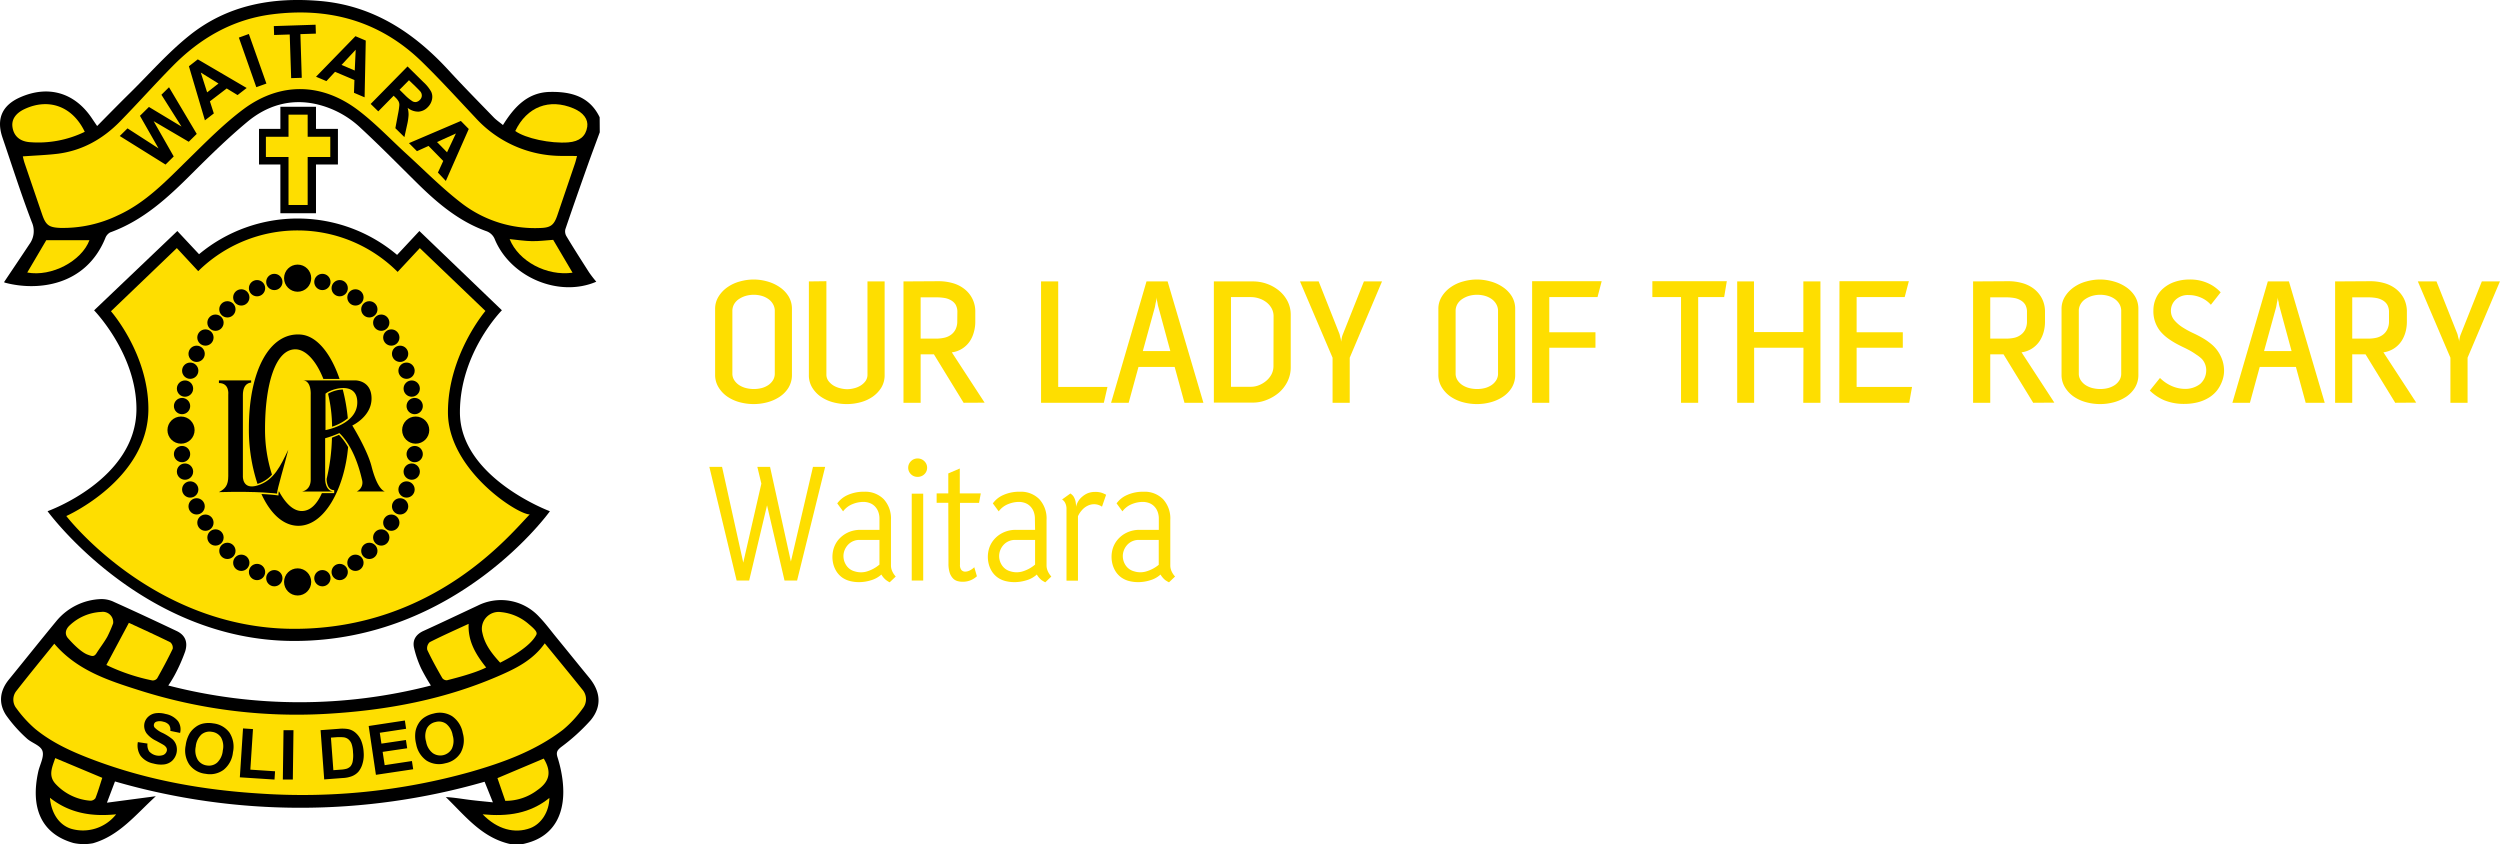 <svg xmlns="http://www.w3.org/2000/svg" viewBox="0 0 690.77 233.29"><defs><style>.cls-1{fill:#fede00;}</style></defs><title>Asset 13</title><g id="Layer_2" data-name="Layer 2"><g id="Layer_1-2" data-name="Layer 1"><path class="cls-1" d="M218.82,103.53a6.79,6.79,0,0,1-.94,3.57,8.15,8.15,0,0,1-2.48,2.55,11.55,11.55,0,0,1-3.41,1.51,14.61,14.61,0,0,1-3.74.49,15,15,0,0,1-3.78-.49,11.21,11.21,0,0,1-3.41-1.51,8.46,8.46,0,0,1-2.47-2.55,6.54,6.54,0,0,1-1-3.57V85.41a6.39,6.39,0,0,1,1-3.54,8.69,8.69,0,0,1,2.47-2.55,10.84,10.84,0,0,1,3.41-1.56,14.19,14.19,0,0,1,3.78-.53,13.84,13.84,0,0,1,3.74.53,11.16,11.16,0,0,1,3.41,1.56,8.37,8.37,0,0,1,2.48,2.55,6.64,6.64,0,0,1,.94,3.54Zm-4.74-17.6a3.67,3.67,0,0,0-.48-1.87,4.25,4.25,0,0,0-1.26-1.41,6.05,6.05,0,0,0-1.84-.89,8,8,0,0,0-2.2-.31,8.17,8.17,0,0,0-2.26.31,6.85,6.85,0,0,0-1.89.89,4.22,4.22,0,0,0-1.32,1.41,3.76,3.76,0,0,0-.47,1.87v17.29a3.28,3.28,0,0,0,.53,1.84,4.64,4.64,0,0,0,1.36,1.36,6.43,6.43,0,0,0,1.89.81,9.12,9.12,0,0,0,2.16.26,8.87,8.87,0,0,0,2.13-.26,6.07,6.07,0,0,0,1.83-.81,4.5,4.5,0,0,0,1.32-1.36,3.43,3.43,0,0,0,.5-1.84Z"/><path class="cls-1" d="M244.43,103.58a6.58,6.58,0,0,1-.93,3.54,8.49,8.49,0,0,1-2.43,2.53,10.77,10.77,0,0,1-3.35,1.51,14.59,14.59,0,0,1-7.5,0,10.93,10.93,0,0,1-3.36-1.51,8.34,8.34,0,0,1-2.42-2.53,6.5,6.5,0,0,1-.94-3.54V77.76l4.84-.06v25.78a2.91,2.91,0,0,0,.6,1.82,4.94,4.94,0,0,0,1.45,1.28,6.49,6.49,0,0,0,1.87.72,8,8,0,0,0,1.84.24,7.71,7.71,0,0,0,1.81-.24,6.12,6.12,0,0,0,1.81-.72,4.81,4.81,0,0,0,1.4-1.25,3,3,0,0,0,.57-1.85V77.76h4.74Z"/><path class="cls-1" d="M266.25,111.29l-8.2-13.38h-3.67v13.38h-4.74V77.76l9.79-.06a14.1,14.1,0,0,1,3.7.5,9.28,9.28,0,0,1,3.22,1.56,7.79,7.79,0,0,1,3.13,6.48V89a10.23,10.23,0,0,1-.37,2.68A8.58,8.58,0,0,1,268,94.24a7.15,7.15,0,0,1-2,2,6.92,6.92,0,0,1-3,1.12l9.06,13.9Zm-1.72-25a4.12,4.12,0,0,0-.46-2.07A3.52,3.52,0,0,0,262.82,83a5.26,5.26,0,0,0-1.81-.66,12.74,12.74,0,0,0-2.18-.18h-4.45v11.4h4.5A9.84,9.84,0,0,0,261,93.3a4.74,4.74,0,0,0,1.79-.82,4.09,4.09,0,0,0,1.25-1.5,5,5,0,0,0,.46-2.28Z"/><path class="cls-1" d="M305,111.29H287.65V77.76h4.74v29.15H306Z"/><path class="cls-1" d="M327.28,111.29l-2.71-9.9h-10l-2.71,9.9H307l9.79-33.53h5.83l9.89,33.53ZM320.09,84.9a6.23,6.23,0,0,1-.23-1c-.06-.33-.12-.63-.19-.91a4.36,4.36,0,0,1-.1-.94c0,.31-.07.62-.1.94s-.13.58-.19.91-.11.66-.18,1L315.77,97h7.6Z"/><path class="cls-1" d="M356.64,101.45a8.78,8.78,0,0,1-.88,3.93,9.89,9.89,0,0,1-2.37,3.1,11.75,11.75,0,0,1-3.36,2,10,10,0,0,1-3.8.76H335.4V77.76h10.83a11.26,11.26,0,0,1,3.85.67,11.1,11.1,0,0,1,3.33,1.88,9.25,9.25,0,0,1,2.35,2.91,8.21,8.21,0,0,1,.88,3.8Zm-4.74-14a4.53,4.53,0,0,0-.6-2.36,5.45,5.45,0,0,0-1.5-1.66,6.6,6.6,0,0,0-2-1,7.07,7.07,0,0,0-2.1-.34h-5.57v24.78h5.57a5.92,5.92,0,0,0,2.1-.41,7.3,7.3,0,0,0,2-1.17,6.13,6.13,0,0,0,1.5-1.81,5,5,0,0,0,.57-2.41Z"/><path class="cls-1" d="M372.94,98.84v12.45H368.2V98.84l-9-21.08h5.16l5.75,14.52c.07.25.13.49.18.73a6.08,6.08,0,0,0,.19.68c0,.24.07.5.1.78a3.25,3.25,0,0,1,.11-.78,5.34,5.34,0,0,1,.37-1.36l5.8-14.57h5Z"/><path class="cls-1" d="M418.66,103.53a6.79,6.79,0,0,1-.94,3.57,8.15,8.15,0,0,1-2.48,2.55,11.55,11.55,0,0,1-3.41,1.51,14.61,14.61,0,0,1-3.74.49,15,15,0,0,1-3.78-.49,11.21,11.21,0,0,1-3.41-1.51,8.46,8.46,0,0,1-2.47-2.55,6.54,6.54,0,0,1-1-3.57V85.41a6.39,6.39,0,0,1,1-3.54,8.69,8.69,0,0,1,2.47-2.55,10.84,10.84,0,0,1,3.41-1.56,14.19,14.19,0,0,1,3.78-.53,13.84,13.84,0,0,1,3.74.53,11.16,11.16,0,0,1,3.41,1.56,8.37,8.37,0,0,1,2.48,2.55,6.64,6.64,0,0,1,.94,3.54Zm-4.74-17.6a3.67,3.67,0,0,0-.48-1.87,4.25,4.25,0,0,0-1.26-1.41,6.05,6.05,0,0,0-1.84-.89,8,8,0,0,0-2.2-.31,8.17,8.17,0,0,0-2.26.31,6.85,6.85,0,0,0-1.89.89,4.22,4.22,0,0,0-1.32,1.41,3.76,3.76,0,0,0-.47,1.87v17.29a3.28,3.28,0,0,0,.53,1.84,4.64,4.64,0,0,0,1.36,1.36,6.43,6.43,0,0,0,1.89.81,9.12,9.12,0,0,0,2.16.26,8.87,8.87,0,0,0,2.13-.26,6.07,6.07,0,0,0,1.83-.81,4.5,4.5,0,0,0,1.32-1.36,3.43,3.43,0,0,0,.5-1.84Z"/><path class="cls-1" d="M441.41,82.08H428.08v9.73h12.76v4.27H428.08v15.21h-4.74V77.7h19.22Z"/><path class="cls-1" d="M476.4,82.08h-7.18v29.21h-4.74V82.08h-7.92V77.7h20.57Z"/><path class="cls-1" d="M503,111.29h-4.74l.05-15.21H484.68v15.21H480V77.76h4.64v14h13.64v-14H503Z"/><path class="cls-1" d="M527.53,111.29H508.21l.05-33.59h19.17l-1.15,4.38H513v9.73h12.76v4.27H513v10.83h15.31Z"/><path class="cls-1" d="M561.79,111.29l-8.2-13.38h-3.67v13.38h-4.74V77.76L555,77.7a14.1,14.1,0,0,1,3.7.5,9.42,9.42,0,0,1,3.23,1.56,8.17,8.17,0,0,1,2.26,2.68,8,8,0,0,1,.86,3.8V89a10.64,10.64,0,0,1-.36,2.68,9.12,9.12,0,0,1-1.12,2.55,7.32,7.32,0,0,1-2,2,6.92,6.92,0,0,1-3,1.12l9.06,13.9Zm-1.72-25a4.12,4.12,0,0,0-.46-2.07A3.52,3.52,0,0,0,558.36,83a5.19,5.19,0,0,0-1.81-.66,12.71,12.71,0,0,0-2.17-.18h-4.46v11.4h4.51a9.91,9.91,0,0,0,2.15-.23,4.69,4.69,0,0,0,1.78-.82,4.09,4.09,0,0,0,1.25-1.5,5,5,0,0,0,.46-2.28Z"/><path class="cls-1" d="M590.85,103.53a6.79,6.79,0,0,1-.94,3.57,8.23,8.23,0,0,1-2.47,2.55,11.78,11.78,0,0,1-3.41,1.51,14.63,14.63,0,0,1-3.75.49,15,15,0,0,1-3.78-.49,11.21,11.21,0,0,1-3.41-1.51,8.46,8.46,0,0,1-2.47-2.55,6.54,6.54,0,0,1-1-3.57V85.41a6.39,6.39,0,0,1,1-3.54,8.69,8.69,0,0,1,2.47-2.55,10.84,10.84,0,0,1,3.41-1.56,14.19,14.19,0,0,1,3.78-.53,13.86,13.86,0,0,1,3.75.53,11.38,11.38,0,0,1,3.41,1.56,8.45,8.45,0,0,1,2.47,2.55,6.64,6.64,0,0,1,.94,3.54Zm-4.74-17.6a3.76,3.76,0,0,0-.47-1.87,4.39,4.39,0,0,0-1.27-1.41,6,6,0,0,0-1.83-.89,8.08,8.08,0,0,0-2.21-.31,8.17,8.17,0,0,0-2.26.31,6.85,6.85,0,0,0-1.89.89,4.1,4.1,0,0,0-1.31,1.41,3.67,3.67,0,0,0-.48,1.87v17.29a3.28,3.28,0,0,0,.53,1.84,4.64,4.64,0,0,0,1.36,1.36,6.43,6.43,0,0,0,1.89.81,9.19,9.19,0,0,0,2.16.26,8.87,8.87,0,0,0,2.13-.26,6.24,6.24,0,0,0,1.84-.81,4.47,4.47,0,0,0,1.31-1.36,3.43,3.43,0,0,0,.5-1.84Z"/><path class="cls-1" d="M614.07,105.09a9.46,9.46,0,0,1-1.59,2.92,8.68,8.68,0,0,1-2.39,2,10.91,10.91,0,0,1-3.05,1.2,15.06,15.06,0,0,1-3.44.39,14.33,14.33,0,0,1-5.59-1,13.19,13.19,0,0,1-4-2.68l2.81-3.49a10.57,10.57,0,0,0,3.46,2.32,9.26,9.26,0,0,0,3.26.7,6.73,6.73,0,0,0,4.37-1.35,4.94,4.94,0,0,0,1.67-3.39,4.61,4.61,0,0,0-1.2-3.54A9.69,9.69,0,0,0,606.88,98a19,19,0,0,0-1.71-1.09c-.6-.33-1.19-.63-1.78-.91s-1.14-.56-1.66-.83a22.3,22.3,0,0,1-2.66-1.64,12,12,0,0,1-2.16-2A8.73,8.73,0,0,1,595,85.83a8.18,8.18,0,0,1,.73-3.47,7.77,7.77,0,0,1,2.06-2.73,9.48,9.48,0,0,1,3.17-1.77,12.76,12.76,0,0,1,4.14-.63,11.8,11.8,0,0,1,5.36,1.2,10.06,10.06,0,0,1,1.83,1.15,11.15,11.15,0,0,1,1.3,1.19l-2.71,3.44a7.77,7.77,0,0,0-2.79-2,8.33,8.33,0,0,0-3.3-.68,4.9,4.9,0,0,0-3.67,1.31,4.17,4.17,0,0,0-1.28,3,4,4,0,0,0,.94,2.63,10.15,10.15,0,0,0,2.32,2A24.45,24.45,0,0,0,606,92.05c1,.47,1.89.93,2.65,1.38a16.11,16.11,0,0,1,2.76,2,9.64,9.64,0,0,1,2.08,2.76,9.07,9.07,0,0,1,1,3.46A8.08,8.08,0,0,1,614.07,105.09Z"/><path class="cls-1" d="M637.08,111.29l-2.7-9.9h-10l-2.71,9.9h-4.84l9.79-33.53h5.83l9.89,33.53ZM629.9,84.9a6.25,6.25,0,0,1-.24-1c0-.33-.11-.63-.18-.91a4.36,4.36,0,0,1-.1-.94c0,.31-.07.62-.11.94s-.13.58-.18.91-.11.66-.18,1L625.58,97h7.6Z"/><path class="cls-1" d="M661.82,111.29l-8.2-13.38h-3.68v13.38h-4.73V77.76L655,77.7a14,14,0,0,1,3.69.5,9.33,9.33,0,0,1,3.23,1.56,8.2,8.2,0,0,1,2.27,2.68,8,8,0,0,1,.85,3.8V89a10.64,10.64,0,0,1-.36,2.68,8.84,8.84,0,0,1-1.12,2.55,7.15,7.15,0,0,1-2,2,7,7,0,0,1-3,1.12l9.06,13.9Zm-1.72-25a4.12,4.12,0,0,0-.47-2.07A3.49,3.49,0,0,0,658.39,83a5.26,5.26,0,0,0-1.81-.66,12.83,12.83,0,0,0-2.18-.18h-4.46v11.4h4.51a9.84,9.84,0,0,0,2.15-.23,4.81,4.81,0,0,0,1.79-.82,4.07,4.07,0,0,0,1.24-1.5,5,5,0,0,0,.47-2.28Z"/><path class="cls-1" d="M681.81,98.84v12.45h-4.74V98.84l-9-21.08h5.15L679,92.28c.07.25.13.49.18.73s.12.47.19.68.07.5.1.78a3.25,3.25,0,0,1,.11-.78,5.34,5.34,0,0,1,.37-1.36l5.8-14.57h5Z"/><path class="cls-1" d="M220.24,160.41h-3.47l-4.83-20.79L207,160.41h-3.46L196,129h3.51l5.86,26.45,5-21.82L209.26,129h3.51l5.76,26.16,6.1-26.16H228Z"/><path class="cls-1" d="M245.82,160.9a7.66,7.66,0,0,1-1-.63,5.4,5.4,0,0,1-1.29-1.52,7.35,7.35,0,0,1-2.88,1.59,11.33,11.33,0,0,1-3.23.51,10.33,10.33,0,0,1-2.51-.29,6.53,6.53,0,0,1-2.15-.95,6.06,6.06,0,0,1-1.63-1.71,7.18,7.18,0,0,1-1-2.61,8.12,8.12,0,0,1,.1-3.3,7.12,7.12,0,0,1,1.41-2.83,7.73,7.73,0,0,1,2.59-2,8.13,8.13,0,0,1,3.56-.76H243l0-3a5.35,5.35,0,0,0-.39-2.16,4.34,4.34,0,0,0-1-1.45,3.85,3.85,0,0,0-1.42-.84,5.11,5.11,0,0,0-1.63-.27,8.16,8.16,0,0,0-3,.61,6.08,6.08,0,0,0-2.61,2l-1.61-2.2a7.08,7.08,0,0,1,2.9-2.32,10.74,10.74,0,0,1,4.57-.9,7.17,7.17,0,0,1,5.37,2.06,7.89,7.89,0,0,1,2,5.74v12.51a3.88,3.88,0,0,0,.37,1.7,5.43,5.43,0,0,0,.95,1.42ZM243,149.19h-5.32a4.27,4.27,0,0,0-3.2,1.17A4.71,4.71,0,0,0,233.1,153a4.55,4.55,0,0,0,.54,2.88,4,4,0,0,0,2.56,2,5.72,5.72,0,0,0,3.54-.05A9.74,9.74,0,0,0,243,156Z"/><path class="cls-1" d="M256.17,129.22a2.44,2.44,0,0,1-.76,1.81,2.58,2.58,0,0,1-1.88.73,2.51,2.51,0,0,1-1.83-.73,2.5,2.5,0,0,1,0-3.59,2.5,2.5,0,0,1,1.83-.76,2.56,2.56,0,0,1,1.88.76A2.45,2.45,0,0,1,256.17,129.22Zm-1.08,31.19h-3.17v-24h3.17Z"/><path class="cls-1" d="M270.52,138.94h-5.27V156a2.15,2.15,0,0,0,.41,1.51,1.37,1.37,0,0,0,1,.44,2.94,2.94,0,0,0,1.32-.34,4.8,4.8,0,0,0,1.22-.88l.73,2.49a5.7,5.7,0,0,1-1.49,1,5.6,5.6,0,0,1-2.56.52,5,5,0,0,1-1.37-.2,2.7,2.7,0,0,1-1.22-.76,4.14,4.14,0,0,1-.88-1.53,8.12,8.12,0,0,1-.34-2.54l-.05-16.79h-3.22v-2.59h3.22v-5.52l3.18-1.36v6.88H271Z"/><path class="cls-1" d="M288.82,160.9a9.08,9.08,0,0,1-1.05-.63,5.75,5.75,0,0,1-1.29-1.52,7.21,7.21,0,0,1-2.88,1.59,11.27,11.27,0,0,1-3.22.51,10.36,10.36,0,0,1-2.52-.29,6.48,6.48,0,0,1-2.14-.95,6.09,6.09,0,0,1-1.64-1.71,7.18,7.18,0,0,1-1-2.61,8,8,0,0,1,.09-3.3,7,7,0,0,1,1.42-2.83,7.53,7.53,0,0,1,2.59-2,8.1,8.1,0,0,1,3.56-.76H286l-.05-3a5.35,5.35,0,0,0-.39-2.16,4.2,4.2,0,0,0-1-1.45,3.89,3.89,0,0,0-1.41-.84,5.17,5.17,0,0,0-1.64-.27,8.11,8.11,0,0,0-2.95.61,6,6,0,0,0-2.61,2l-1.62-2.2a7,7,0,0,1,2.91-2.32,10.69,10.69,0,0,1,4.56-.9,7.14,7.14,0,0,1,5.37,2.06,7.85,7.85,0,0,1,2,5.74v12.51a4,4,0,0,0,.37,1.7,5.43,5.43,0,0,0,.95,1.42ZM286,149.19h-5.32a4.28,4.28,0,0,0-3.2,1.17,4.7,4.7,0,0,0-1.36,2.63,4.54,4.54,0,0,0,.53,2.88,4.06,4.06,0,0,0,2.57,2,5.72,5.72,0,0,0,3.54-.05A9.6,9.6,0,0,0,286,156Z"/><path class="cls-1" d="M304.49,140a3.92,3.92,0,0,0-2.1-.68,4.11,4.11,0,0,0-1.9.44,4.94,4.94,0,0,0-1.56,1.22,6.39,6.39,0,0,0-1.08,1.66v17.81h-3.17V140.74a3.61,3.61,0,0,0-.39-1.83,2.37,2.37,0,0,0-.83-.9l2.3-1.66c.09.06.23.17.41.32a2.48,2.48,0,0,1,.54.65,4.75,4.75,0,0,1,.44,1.1,6.88,6.88,0,0,1,.17,1.64,4.67,4.67,0,0,1,.56-1.47,4.83,4.83,0,0,1,1.1-1.31,5.8,5.8,0,0,1,1.58-1,5.48,5.48,0,0,1,2-.36,5.68,5.68,0,0,1,2,.29,9.19,9.19,0,0,1,1.07.49Z"/><path class="cls-1" d="M323,160.9a9.08,9.08,0,0,1-1.05-.63,5.75,5.75,0,0,1-1.29-1.52,7.21,7.21,0,0,1-2.88,1.59,11.27,11.27,0,0,1-3.22.51,10.36,10.36,0,0,1-2.52-.29,6.48,6.48,0,0,1-2.14-.95,6.09,6.09,0,0,1-1.64-1.71,7.18,7.18,0,0,1-1-2.61,8,8,0,0,1,.09-3.3,7,7,0,0,1,1.42-2.83,7.53,7.53,0,0,1,2.59-2,8.1,8.1,0,0,1,3.56-.76h5.27l0-3a5.35,5.35,0,0,0-.39-2.16,4.2,4.2,0,0,0-1-1.45,3.89,3.89,0,0,0-1.41-.84,5.17,5.17,0,0,0-1.64-.27,8.11,8.11,0,0,0-3,.61,6,6,0,0,0-2.61,2l-1.62-2.2a7,7,0,0,1,2.91-2.32,10.69,10.69,0,0,1,4.56-.9,7.14,7.14,0,0,1,5.37,2.06,7.85,7.85,0,0,1,2,5.74v12.51a4,4,0,0,0,.37,1.7,5.43,5.43,0,0,0,.95,1.42Zm-2.83-11.71h-5.32a4.28,4.28,0,0,0-3.2,1.17,4.7,4.7,0,0,0-1.36,2.63,4.54,4.54,0,0,0,.53,2.88,4.06,4.06,0,0,0,2.57,2,5.72,5.72,0,0,0,3.54-.05,9.6,9.6,0,0,0,3.24-1.76Z"/><path d="M20.3,232.93c-9.12-2.59-11.88-10-9.73-19.71.43-1.94,1.69-4.12,1.16-5.72s-3-2.19-4.39-3.52a38.24,38.24,0,0,1-5.71-6.44c-2.09-3.27-1.69-6.69.83-9.78,4.4-5.4,8.74-10.85,13.18-16.23a16.72,16.72,0,0,1,12.28-6,7.84,7.84,0,0,1,3.59.8c5.78,2.6,11.52,5.28,17.25,8,2.34,1.09,3.24,3,2.4,5.68a47.2,47.2,0,0,1-2.83,6.4,33.38,33.38,0,0,1-1.83,3,144.76,144.76,0,0,0,72.56,0,53,53,0,0,1-2.68-4.69,28.9,28.9,0,0,1-2-5.81c-.44-2.13.62-3.67,2.65-4.59,5-2.28,10-4.66,15-7a14.32,14.32,0,0,1,17,3.17c1.67,1.73,3.11,3.69,4.64,5.56,3.06,3.74,6.09,7.5,9.15,11.23s3.59,7.79.43,11.67a53.47,53.47,0,0,1-8.2,7.46c-1.12.89-1.42,1.47-1,2.84a34.94,34.94,0,0,1,1.38,6.24c1.13,9.06-2.23,15.52-10,17.49a9.38,9.38,0,0,1-5.39,0c-7.3-2-11.74-7.79-16.86-12.74,2.19.11,4.27.47,6.36.74s4.11.45,6.65.71c-.94-2.33-1.63-4.07-2.29-5.69a183.86,183.86,0,0,1-102.13-.08l-2.22,5.87L43.06,220c-5.64,5.16-10.1,10.9-17.38,13A13.39,13.39,0,0,1,20.3,232.93Z"/><path d="M165.72,36.55c-1.13,3.08-2.29,6.15-3.39,9.25-2.07,5.84-4.13,11.68-6.12,17.55a2.6,2.6,0,0,0,.29,1.9c2,3.35,4.13,6.66,6.26,10a32.13,32.13,0,0,0,2,2.59c-10.25,4.41-23.58-1.15-28-11.61a3.9,3.9,0,0,0-2.5-2.4c-7.51-2.72-13.44-7.75-19-13.24C110.09,45.49,105,40.3,99.7,35.4a26.4,26.4,0,0,0-12.65-6.7c-7.07-1.47-13.4.54-18.75,5S58,43,53.06,47.93c-6.67,6.67-13.5,13-22.63,16.29a3,3,0,0,0-1.35,1.62C23.6,79.19,10.12,80.46,1.36,78.1a.47.47,0,0,1-.23-.16c2.33-3.49,4.71-7,7-10.47A6.06,6.06,0,0,0,8.8,61.4C5.84,53.68,3.34,45.8.68,38c-1.75-5.15-.1-8.9,4.86-11.1,7.75-3.43,15-1.35,19.76,5.65.42.62.84,1.25,1.54,2.27C30,31.62,33,28.55,36.09,25.52c5.34-5.27,10.35-11,16.16-15.65C62.78,1.38,75.27-.88,88.52.28,103.13,1.56,114.39,9,124,19.47c4.06,4.42,8.28,8.69,12.45,13,.72.73,1.59,1.31,2.52,2.08,3.06-4.91,6.74-9,12.91-9.15,5.76-.13,11,1.15,13.81,7Z"/><path class="cls-1" d="M35.61,172.09c3.51,1.63,7.51,3.44,11.45,5.38a2,2,0,0,1,.67,1.78c-1.33,2.78-2.79,5.49-4.3,8.18a1.55,1.55,0,0,1-1.36.58,53.8,53.8,0,0,1-12.68-4.27Z"/><path class="cls-1" d="M134.33,184.43c-3.52,1.78-10,3.3-10.8,3.53a1.51,1.51,0,0,1-1.32-.6c-1.47-2.56-2.91-5.14-4.16-7.81a2.28,2.28,0,0,1,.69-2.12c3.42-1.74,6.94-3.3,10.75-5.06C129.26,177.14,131.4,180.76,134.33,184.43Z"/><path class="cls-1" d="M138.2,183.1c-2.51-2.73-4.27-5.14-4.91-8.22a4.63,4.63,0,0,1,5.06-5.76,13.68,13.68,0,0,1,7.81,3.38c1.72,1.45,2.41,2.22,2,2.95C146.45,178.71,140.87,181.76,138.2,183.1Z"/><path class="cls-1" d="M31.27,172.22a34.78,34.78,0,0,1-1.61,3.7c-.87,1.56-2,3-2.95,4.5-.71,1.16-1.3.9-2.51.46C22,180.06,19,176.57,19,176.57c-1.22-1.18-1-2.63.28-3.8A13.58,13.58,0,0,1,28,169.08,2.87,2.87,0,0,1,31.27,172.22Z"/><path class="cls-1" d="M15.26,209.47l13,5.45c-.62,1.9-1.17,3.8-1.89,5.63a1.73,1.73,0,0,1-1.43.69,14.6,14.6,0,0,1-9.59-4.64C13.22,214.28,14.46,211.9,15.26,209.47Z"/><path class="cls-1" d="M137.45,215l12.79-5.4c2.19,3.61,1.71,6.32-1.78,8.73a14.51,14.51,0,0,1-8.84,2.95C138.87,219.12,138.16,217.06,137.45,215Z"/><path class="cls-1" d="M32.09,225a11.66,11.66,0,0,1-12.42,4c-3.22-1-5.49-4.15-5.87-8.57C19.23,224.72,25.36,225.69,32.09,225Z"/><path class="cls-1" d="M133.36,225c7,.68,13.11-.22,18.44-4.52-.06,3.84-2.23,7.17-5.26,8.33C142.2,230.43,137.4,229.17,133.36,225Z"/><path class="cls-1" d="M23.42,36.42A29.45,29.45,0,0,1,8.08,39.27C5.31,39,3.76,37.44,3.44,35.06c-.28-2.05.89-3.77,3.33-4.92C13.47,27,20.06,29.37,23.42,36.42Z"/><path class="cls-1" d="M142.37,36.2c3.21-6.7,9.41-9.09,16.14-6.23,2.71,1.16,4.06,3,3.75,5.07-.39,2.62-2.15,4.06-5.24,4.3C152.14,39.72,145.17,38.23,142.37,36.2Z"/><path class="cls-1" d="M158.2,75.35c-7.15,1-14.91-3.14-17.38-9.28,2.1.2,4.1.52,6.11.56s3.94-.23,5.92-.36C154.57,69.2,156.34,72.19,158.2,75.35Z"/><path class="cls-1" d="M12.79,66.36H24.72C22.55,72.14,14.25,76.55,7.53,75.3Z"/><path d="M127.08,113.92c0-16.51,11.6-28.19,11.6-28.19l-22.8-21.9-6.16,6.6A42.57,42.57,0,0,0,55,70.24L49,63.83l-23,21.92S37.7,97.76,37.7,113c0,19.53-24.56,28.25-24.56,28.25S39.24,177.1,81.3,177.1c45.05,0,70.64-35.84,70.64-35.84S127.08,132,127.08,113.92Z"/><path class="cls-1" d="M123.77,113.92c0-15.85,10.36-28,10.36-28L116,68.55l-6.13,6.58a39.1,39.1,0,0,0-55.1-.21l-5.91-6.37L30.66,86S41,97.76,41,113c0,19.53-22.68,29.58-22.68,29.58s23.93,31.17,63,31.17,60.22-26.78,65.05-31.61C142.93,142.17,123.77,129.76,123.77,113.92Z"/><path d="M60.49,105.11h8.9v.62s-2.28-.1-2.28,3.42v22.38s-.25,4,4.17,2.57,6.19-5.27,8.37-9.83c-.94,3.84-3.11,11-3.11,12.12,0,0-4.87-.72-16.05-.41,1.76-.93,2.58-1.87,2.58-4.45V109.05s.42-3.21-2.58-3.21Z"/><path d="M94.71,107.63a8.76,8.76,0,0,0-4.07,1.16,40.27,40.27,0,0,1,1.12,9.11,13.37,13.37,0,0,0,4.34-2.32A50.34,50.34,0,0,0,94.71,107.63Z"/><path d="M93.67,120.15l-.41.17-1.54.62a54,54,0,0,1-1.47,11.4v.09c0,.12,0,3,2.09,3v.83h-3.4c-1.36,3.07-3.22,4.94-5.56,4.94s-4.49-2.09-6.32-5.48a4.26,4.26,0,0,0-.11.71v.48l-.47-.07s-1.38-.2-4.24-.34c2.33,5.13,5.69,8.46,9.63,8.76,7.83.58,13.38-10.65,14.31-21.72A17,17,0,0,0,93.67,120.15Z"/><path d="M71.15,133.71h0a8.86,8.86,0,0,0,4-2.57,40.79,40.79,0,0,1-1.92-12.56c0-12.19,2.79-22.06,8.38-22.06,2.86,0,5.77,3.18,7.74,8.18h4.47c-2.35-6.88-6.19-11.92-10.77-12.26-8.6-.64-14.28,10.08-14.28,25.83A48,48,0,0,0,71.15,133.71Z"/><path d="M98.57,135.8h7.76c-1.12-.41-2.5-2.35-3.67-6.94s-5.32-11.29-5.32-11.29,5.32-2.45,5.32-7.46-4.4-5-4.4-5H83.66c2.45,0,2.19,4,2.19,4v23.39c0,3.07-2.45,3.32-2.45,3.32h8.94c-2.5,0-2.5-3.37-2.5-3.37V121.09a27.23,27.23,0,0,0,3.93-1.43c4.14,4,5.77,10.78,6.28,13A2.69,2.69,0,0,1,98.57,135.8Zm-8.63-17V108.78c1.53-1.37,8.83-3.62,8.78,2.46S89.94,118.84,89.94,118.84Z"/><circle cx="114.86" cy="118.84" r="3.75"/><circle cx="82.24" cy="160.79" r="3.75"/><circle cx="82.24" cy="76.86" r="3.75"/><circle cx="75.8" cy="77.91" r="2.25"/><circle cx="71.02" cy="79.63" r="2.25"/><circle cx="66.67" cy="82.18" r="2.25"/><circle cx="62.83" cy="85.47" r="2.25"/><circle cx="59.54" cy="89.16" r="2.25"/><circle cx="56.76" cy="93.26" r="2.25"/><circle cx="54.33" cy="97.76" r="2.25"/><circle cx="52.56" cy="102.43" r="2.25"/><circle cx="51.12" cy="107.37" r="2.25"/><circle cx="50.3" cy="112.2" r="2.25"/><circle cx="89.08" cy="77.91" r="2.25"/><circle cx="93.86" cy="79.63" r="2.25"/><circle cx="98.21" cy="82.18" r="2.25"/><circle cx="102.05" cy="85.47" r="2.25"/><circle cx="105.34" cy="89.16" r="2.25"/><circle cx="108.12" cy="93.26" r="2.25"/><circle cx="110.55" cy="97.76" r="2.25"/><circle cx="112.33" cy="102.43" r="2.25"/><circle cx="113.76" cy="107.37" r="2.25"/><circle cx="114.58" cy="112.2" r="2.25"/><circle cx="89.08" cy="159.76" r="2.25"/><circle cx="93.86" cy="158.05" r="2.25"/><circle cx="98.21" cy="155.5" r="2.25"/><circle cx="102.05" cy="152.21" r="2.25"/><circle cx="105.34" cy="148.51" r="2.25"/><circle cx="108.12" cy="144.42" r="2.25"/><circle cx="110.55" cy="139.91" r="2.25"/><circle cx="112.33" cy="135.25" r="2.25"/><circle cx="113.76" cy="130.31" r="2.25"/><circle cx="114.58" cy="125.47" r="2.25"/><circle cx="75.8" cy="159.76" r="2.25"/><circle cx="71.02" cy="158.05" r="2.25"/><circle cx="66.67" cy="155.5" r="2.25"/><circle cx="62.83" cy="152.21" r="2.25"/><circle cx="59.54" cy="148.51" r="2.25"/><circle cx="56.76" cy="144.42" r="2.25"/><circle cx="54.33" cy="139.91" r="2.25"/><circle cx="52.56" cy="135.25" r="2.25"/><circle cx="51.12" cy="130.31" r="2.25"/><circle cx="50.3" cy="125.47" r="2.25"/><circle cx="50.02" cy="118.84" r="3.75"/><polygon points="93.37 35.61 87.31 35.61 87.31 29.5 77.47 29.5 77.47 35.61 71.57 35.61 71.57 45.45 77.47 45.45 77.47 58.92 87.31 58.92 87.31 45.45 93.37 45.45 93.37 35.61"/><polygon class="cls-1" points="91.26 37.79 85.01 37.79 85.01 31.68 79.72 31.68 79.72 37.79 73.47 37.79 73.47 43.38 79.72 43.38 79.72 56.64 85.01 56.64 85.01 43.38 91.26 43.38 91.26 37.79"/><path class="cls-1" d="M58.54,202.21a3.52,3.52,0,0,0-2.89.74,5.22,5.22,0,0,0-1.56,3.33,5.12,5.12,0,0,0,.54,3.64,3.48,3.48,0,0,0,2.51,1.58,3.44,3.44,0,0,0,2.85-.77,5.19,5.19,0,0,0,1.57-3.36,5.1,5.1,0,0,0-.49-3.61A3.48,3.48,0,0,0,58.54,202.21Z"/><path class="cls-1" d="M123.29,200a3.44,3.44,0,0,0-2.92-.51,3.5,3.5,0,0,0-2.41,1.75,5.14,5.14,0,0,0-.22,3.67,5,5,0,0,0,1.83,3.18,3.66,3.66,0,0,0,5.28-1.21,5.17,5.17,0,0,0,.23-3.7A5.1,5.1,0,0,0,123.29,200Z"/><path class="cls-1" d="M97.14,205.53a3.12,3.12,0,0,0-.88-1.26,2.62,2.62,0,0,0-1.32-.55,12.75,12.75,0,0,0-2.27,0l-1.23.09.67,9,2-.15a7.77,7.77,0,0,0,1.65-.25,2.65,2.65,0,0,0,1.07-.65,3,3,0,0,0,.62-1.37,8.84,8.84,0,0,0,.09-2.51A8.17,8.17,0,0,0,97.14,205.53Z"/><path class="cls-1" d="M160.9,190.51c-3.36-4.2-6.79-8.34-10.38-12.75-3,4.26-7.21,6.55-11.57,8.5-15.63,7-32.18,10.06-49.13,11a143.55,143.55,0,0,1-51.41-6.55C29.86,188,21.29,185.22,15,177.86c-3.53,4.38-7.08,8.69-10.5,13.08a3.85,3.85,0,0,0,.09,4.85,32.86,32.86,0,0,0,5.12,5.6c4.87,4,10.56,6.49,16.38,8.67,14.77,5.53,30.11,8.24,45.81,9.21a172,172,0,0,0,58.13-6c9-2.58,17.88-5.8,25.45-11.57a31,31,0,0,0,5.57-6A4.06,4.06,0,0,0,160.9,190.51Zm-111.14,12-2.7-.56a2.32,2.32,0,0,0-.36-1.65,2.75,2.75,0,0,0-1.58-.88,3.19,3.19,0,0,0-1.95,0,1,1,0,0,0-.63.72,1,1,0,0,0,.2.9,7.07,7.07,0,0,0,2.23,1.5,13.88,13.88,0,0,1,2.64,1.68A3.79,3.79,0,0,1,48.73,206a4.28,4.28,0,0,1-1.17,4.21,4,4,0,0,1-2.16,1,7.67,7.67,0,0,1-3-.24,5.94,5.94,0,0,1-3.56-2.13,5.21,5.21,0,0,1-.75-3.79l2.66.4a3.27,3.27,0,0,0,.47,2.17,3.63,3.63,0,0,0,3.86,1,1.68,1.68,0,0,0,1-1.11,1.24,1.24,0,0,0-.08-.87,2.28,2.28,0,0,0-.81-.81c-.29-.19-1-.56-2-1.12a7.48,7.48,0,0,1-2.68-2.07,3.56,3.56,0,0,1-.55-3A3.51,3.51,0,0,1,41,198a3.77,3.77,0,0,1,2-.93,6.86,6.86,0,0,1,2.72.2,5.8,5.8,0,0,1,3.48,2A4,4,0,0,1,49.76,202.53Zm14.61,5.33a7.13,7.13,0,0,1-2.55,4.84,6.34,6.34,0,0,1-5,1.13,6.39,6.39,0,0,1-4.51-2.56,7,7,0,0,1-1-5.32,8.79,8.79,0,0,1,1.14-3.37A6.39,6.39,0,0,1,54,200.92a5.39,5.39,0,0,1,1.92-.95,7.41,7.41,0,0,1,3-.09,6.38,6.38,0,0,1,4.49,2.56A7.18,7.18,0,0,1,64.37,207.86Zm11.48,7.56-9.58-.62.88-13.51,2.75.18-.73,11.21,6.83.45Zm5.06,0-2.76,0,.19-13.64,2.75,0Zm19.33-4.69A6,6,0,0,1,99,213.27a4.76,4.76,0,0,1-1.85,1.23,8,8,0,0,1-2.41.47l-5.16.39-1-13.61,5-.37a10,10,0,0,1,2.61.07,4.44,4.44,0,0,1,2.14,1.1,5.84,5.84,0,0,1,1.47,2.1,10,10,0,0,1,.68,3.19A8.7,8.7,0,0,1,100.24,210.76Zm3.63,3.38-2-13.49,10-1.52.34,2.29-7.27,1.1.45,3,6.77-1,.35,2.28-6.78,1,.56,3.67,7.53-1.14.35,2.27ZM127.28,208a6.33,6.33,0,0,1-4.26,2.9,6.47,6.47,0,0,1-5.13-.72,7.1,7.1,0,0,1-2.9-4.58,8.78,8.78,0,0,1-.18-3.55,6.48,6.48,0,0,1,.82-2.11,5.28,5.28,0,0,1,1.44-1.59,7.52,7.52,0,0,1,2.75-1.19,6.39,6.39,0,0,1,5.12.74,7.19,7.19,0,0,1,2.93,4.66A7.1,7.1,0,0,1,127.28,208Z"/><path class="cls-1" d="M115,28.18a1.89,1.89,0,0,0,1-.57,1.68,1.68,0,0,0,.55-1.12,1.77,1.77,0,0,0-.38-1.18c-.15-.19-.65-.7-1.5-1.54L113,22.17,110.4,24.8l1.54,1.52A11.79,11.79,0,0,0,114,28,1.58,1.58,0,0,0,115,28.18Z"/><polygon class="cls-1" points="98.02 19.49 98.28 13.74 94.37 17.94 98.02 19.49"/><polygon class="cls-1" points="60.37 23.08 55.48 20.05 57.23 25.52 60.37 23.08"/><polygon class="cls-1" points="123.52 42.08 125.97 36.88 120.75 39.25 123.52 42.08"/><path class="cls-1" d="M154.47,43.07A32.18,32.18,0,0,1,131.4,32.56c-4.87-5.17-9.65-10.44-14.73-15.4C105,5.74,90.8,1.89,74.85,4,64.11,5.45,55.21,10.63,47.7,18.27c-4.93,5-9.62,10.27-14.54,15.3-4.71,4.8-10.32,8-17.1,8.9-3.18.39-6.39.49-9.76.74.13.53.27,1.18.48,1.81q2.43,7.14,4.87,14.26c1,2.89,1.84,3.56,4.93,3.69a34.85,34.85,0,0,0,16-3.47C40.29,56,46,49.92,51.91,44.13c5-4.9,10-10,15.6-14.14C77.65,22.61,89,22.9,99,30.48c4.86,3.69,9.09,8.22,13.63,12.34,5,4.58,9.85,9.49,15.27,13.6A33.24,33.24,0,0,0,149.21,63c3-.07,3.89-.85,4.81-3.57,1.61-4.75,3.24-9.51,4.85-14.26.23-.68.38-1.38.57-2.06C157.61,43.07,156,43.12,154.47,43.07ZM52.15,39.17l-9.7-5.69L48,43.23l-2.26,2.24L33.09,37.58l2.14-2.11L43.8,41l-5.13-9,2.48-2.45,9,5.42-5.55-8.79,2.1-2.07L54.36,37Zm13.49-12.9-3-1.83L58,28l1.08,3.34-2.46,1.91L52.2,18.31l2.45-1.91,13.51,7.91Zm5.18-2.18L66,10.39l2.76-1,4.85,13.7ZM83.38,21.5l-2.93.09-.4-12.06-4.31.14-.08-2.46L87.2,6.83l.08,2.46L83,9.43Zm17.36,5.39-2.93-1.25.12-3.53-5.35-2.27-2.39,2.57L87.32,21.2,98.21,10l2.85,1.21Zm11.72,7.72-.72,3.27-2.5-2.46.7-3.74a20.54,20.54,0,0,0,.4-2.61,2.14,2.14,0,0,0-.21-1.05,4.61,4.61,0,0,0-.94-1.15l-.42-.42-4.25,4.32-2.1-2.05,10.19-10.36L117,22.69a10.79,10.79,0,0,1,2.14,2.65,3.38,3.38,0,0,1,.22,2.18,4.2,4.2,0,0,1-1.15,2.08,3.9,3.9,0,0,1-2.58,1.25,4.68,4.68,0,0,1-3-1.06,6.77,6.77,0,0,1,.26,2A16,16,0,0,1,112.46,34.61ZM123.19,50,121,47.68l1.47-3.21-4.06-4.15-3.2,1.45L113,39.55l14.34-6.13,2.18,2.22Z"/></g></g></svg>